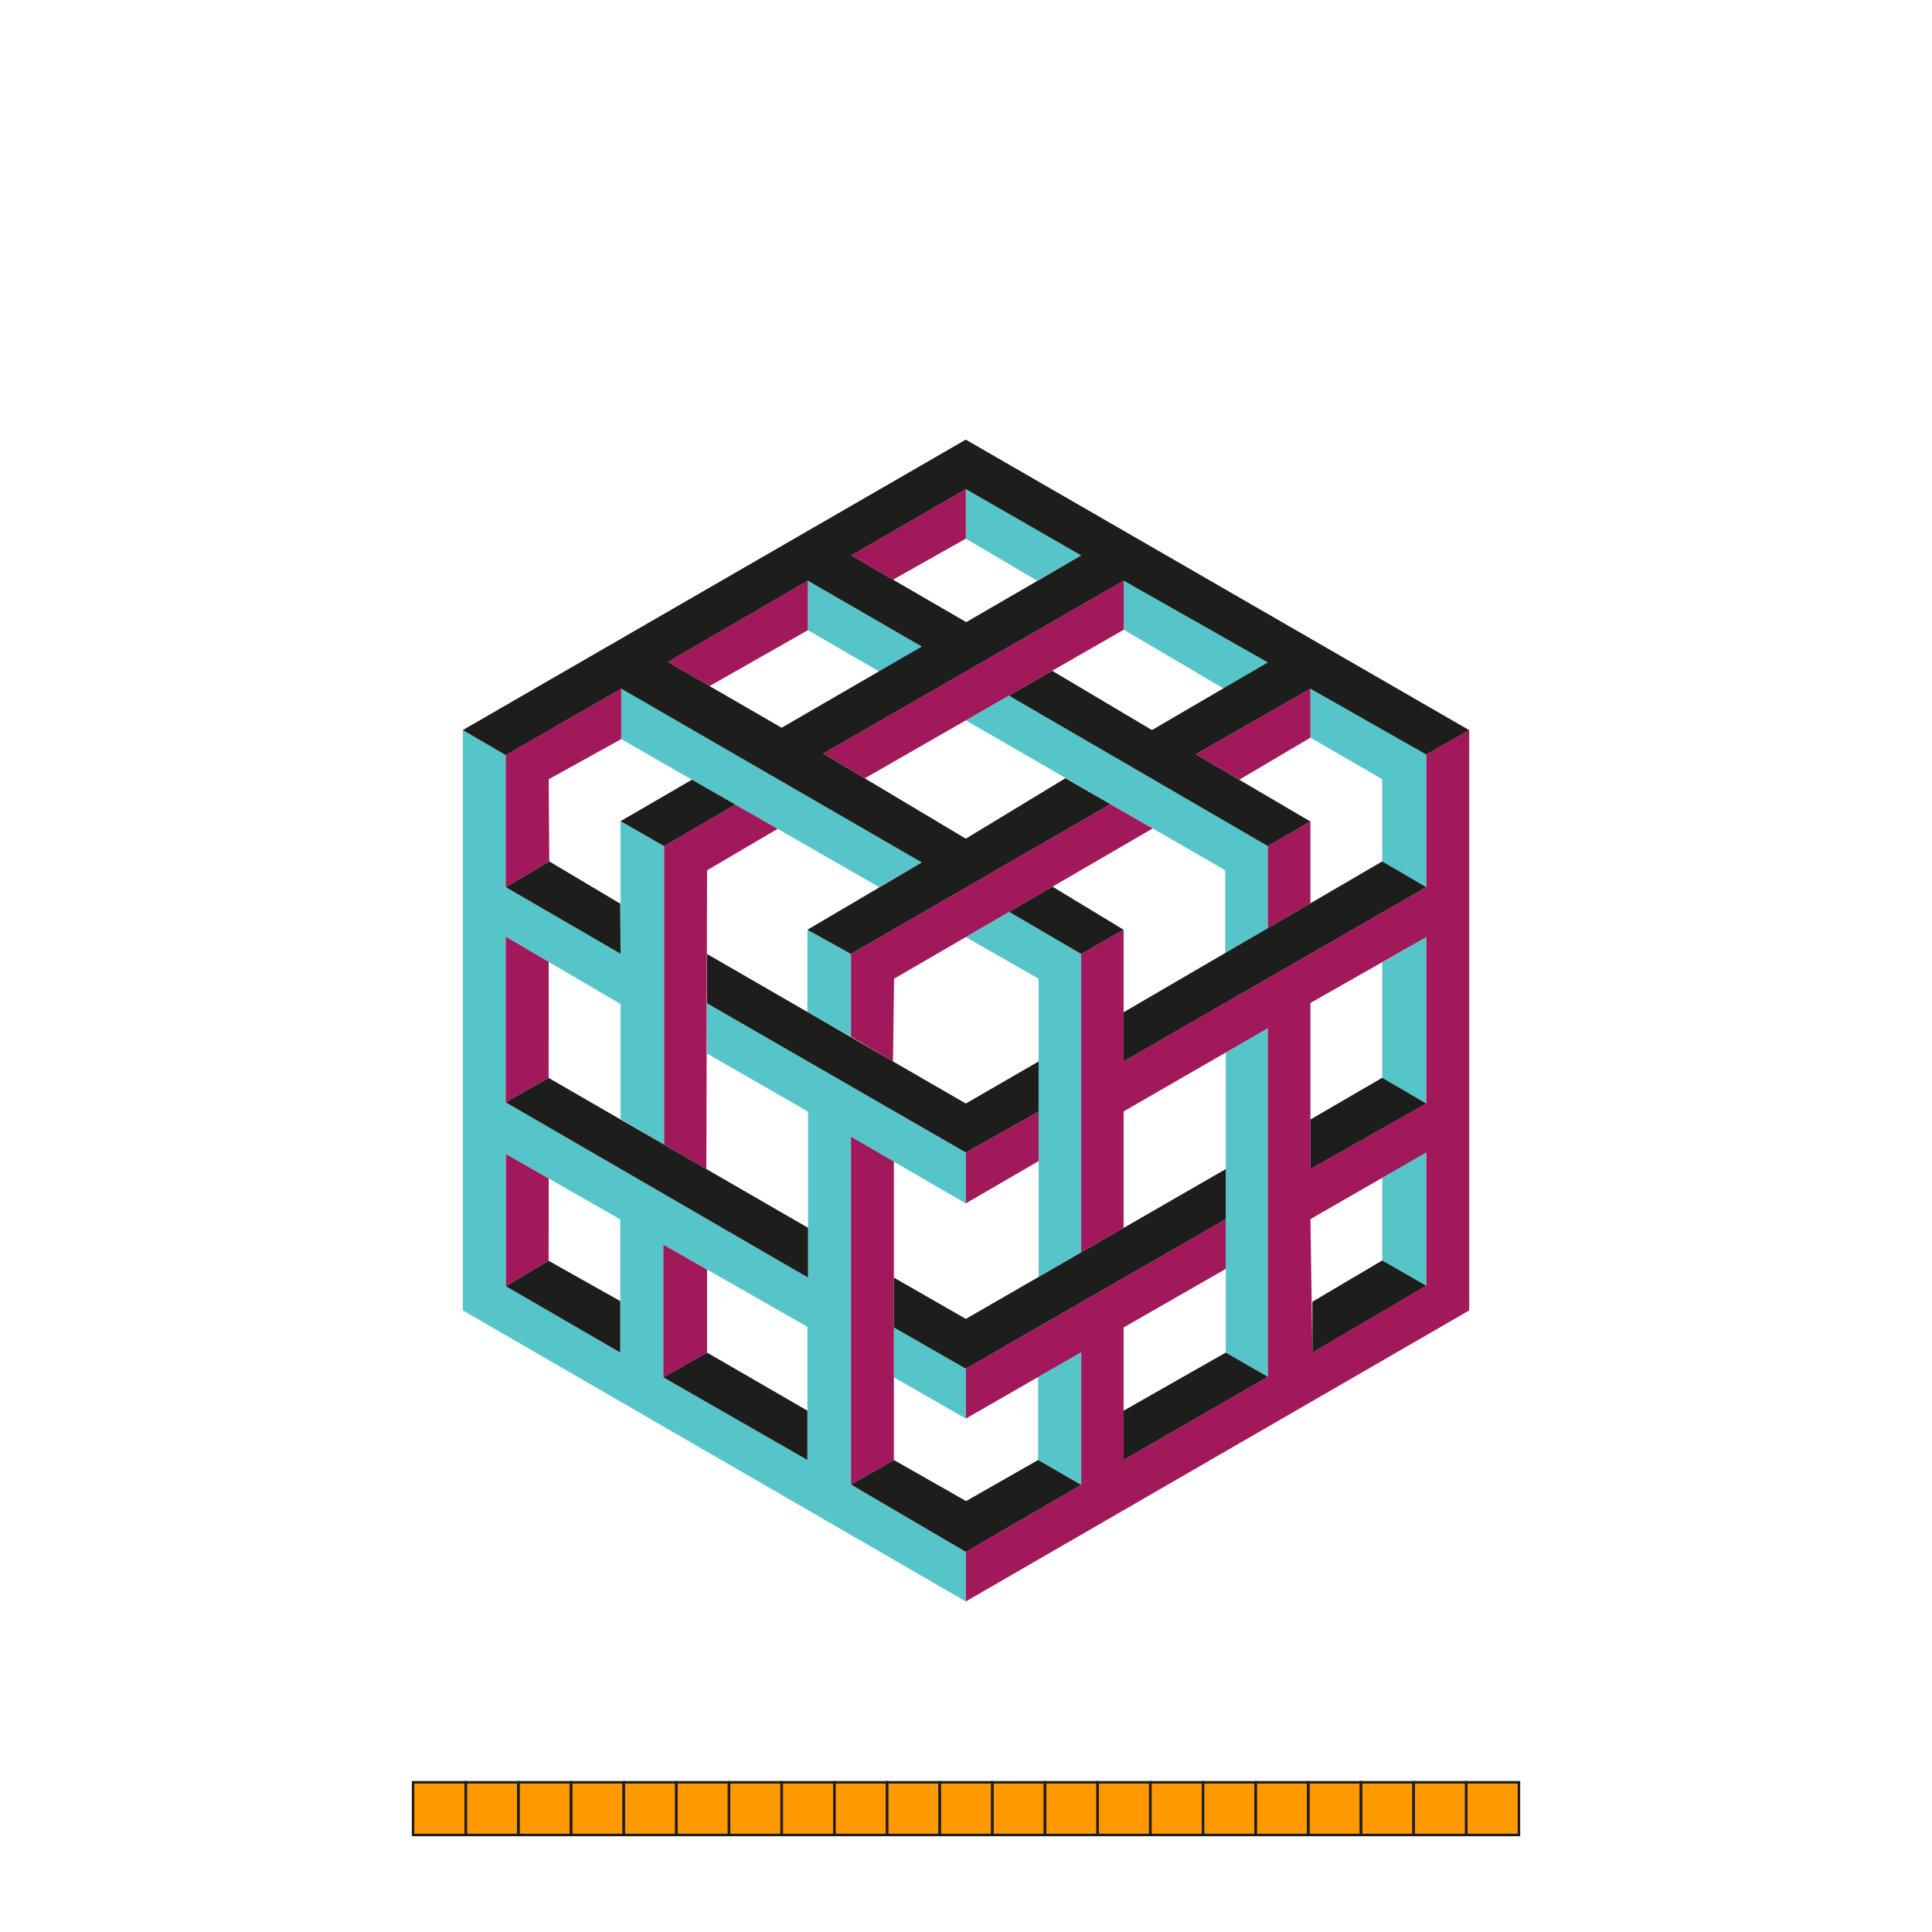 <?xml version="1.0" encoding="UTF-8"?>
<svg id="a" data-name="Ebene 1" xmlns="http://www.w3.org/2000/svg" viewBox="0 0 576 576">
  <rect x="123.15" y="531.37" width="329.7" height="15.7" style="fill: #f90;"/>
  <g>
    <rect x="123.15" y="531.37" width="15.7" height="15.7" style="fill: none; stroke: #1d1d1b; stroke-miterlimit: 10; stroke-width: .75px;"/>
    <rect x="138.85" y="531.37" width="15.7" height="15.7" style="fill: none; stroke: #1d1d1b; stroke-miterlimit: 10; stroke-width: .75px;"/>
    <rect x="154.55" y="531.37" width="15.7" height="15.7" style="fill: none; stroke: #1d1d1b; stroke-miterlimit: 10; stroke-width: .75px;"/>
    <rect x="185.95" y="531.37" width="15.7" height="15.7" style="fill: none; stroke: #1d1d1b; stroke-miterlimit: 10; stroke-width: .75px;"/>
    <rect x="201.65" y="531.37" width="15.7" height="15.7" style="fill: none; stroke: #1d1d1b; stroke-miterlimit: 10; stroke-width: .75px;"/>
    <rect x="170.25" y="531.37" width="15.7" height="15.7" style="fill: none; stroke: #1d1d1b; stroke-miterlimit: 10; stroke-width: .75px;"/>
    <rect x="233.05" y="531.37" width="15.7" height="15.7" style="fill: none; stroke: #1d1d1b; stroke-miterlimit: 10; stroke-width: .75px;"/>
    <rect x="248.75" y="531.37" width="15.7" height="15.7" style="fill: none; stroke: #1d1d1b; stroke-miterlimit: 10; stroke-width: .75px;"/>
    <rect x="264.45" y="531.37" width="15.7" height="15.7" style="fill: none; stroke: #1d1d1b; stroke-miterlimit: 10; stroke-width: .75px;"/>
    <rect x="295.85" y="531.37" width="15.7" height="15.7" style="fill: none; stroke: #1d1d1b; stroke-miterlimit: 10; stroke-width: .75px;"/>
    <rect x="311.55" y="531.37" width="15.7" height="15.7" style="fill: none; stroke: #1d1d1b; stroke-miterlimit: 10; stroke-width: .75px;"/>
    <rect x="327.25" y="531.37" width="15.7" height="15.7" style="fill: none; stroke: #1d1d1b; stroke-miterlimit: 10; stroke-width: .75px;"/>
    <rect x="280.15" y="531.37" width="15.7" height="15.7" style="fill: none; stroke: #1d1d1b; stroke-miterlimit: 10; stroke-width: .75px;"/>
    <rect x="342.95" y="531.37" width="15.7" height="15.7" style="fill: none; stroke: #1d1d1b; stroke-miterlimit: 10; stroke-width: .75px;"/>
    <rect x="358.65" y="531.37" width="15.7" height="15.7" style="fill: none; stroke: #1d1d1b; stroke-miterlimit: 10; stroke-width: .75px;"/>
    <rect x="374.35" y="531.37" width="15.7" height="15.7" style="fill: none; stroke: #1d1d1b; stroke-miterlimit: 10; stroke-width: .75px;"/>
    <rect x="405.75" y="531.37" width="15.7" height="15.7" style="fill: none; stroke: #1d1d1b; stroke-miterlimit: 10; stroke-width: .75px;"/>
    <rect x="421.45" y="531.37" width="15.7" height="15.7" style="fill: none; stroke: #1d1d1b; stroke-miterlimit: 10; stroke-width: .75px;"/>
    <rect x="437.15" y="531.37" width="15.7" height="15.7" style="fill: none; stroke: #1d1d1b; stroke-miterlimit: 10; stroke-width: .75px;"/>
    <rect x="390.05" y="531.37" width="15.7" height="15.7" style="fill: none; stroke: #1d1d1b; stroke-miterlimit: 10; stroke-width: .75px;"/>
    <rect x="217.35" y="531.37" width="15.7" height="15.7" style="fill: none; stroke: #1d1d1b; stroke-miterlimit: 10; stroke-width: .75px;"/>
  </g>
  <g>
    <polygon points="309.5 435.28 309.5 410.55 322.34 403.17 322.34 442.71 309.5 435.28" style="fill: #56c5c9;"/>
    <g>
      <path d="m287.95,358.77v-15.15l-77.15-44.48v14.96l30.11,17.32v49.5l-90.14-52.25v-49.4l34.25,20.07v34.25l12.99,7.68v-88.96l-12.99-7.48v39.56l-34.25-19.88v-39.36l-12.79-7.48v173l149.97,86.79v-14.76l-34.25-20.07v-103.72l34.25,19.88Zm-103.03,44.48l-34.1-19.78v-39.41l34.1,19.48v39.71Zm55.8,32.03l-42.95-24.65v-39.56l42.95,24.5v39.71Z" style="fill: #56c5c9;"/>
      <polygon points="253.71 309.07 240.72 301.69 240.72 277.19 253.71 284.42 253.71 309.07" style="fill: #56c5c9;"/>
      <polygon points="287.95 279.4 309.65 291.8 309.65 380.66 322.34 373.38 322.34 284.42 300.86 271.86 287.95 279.4" style="fill: #56c5c9;"/>
      <polygon points="266.5 395.77 266.5 410.63 287.95 422.93 287.95 408.07 266.5 395.77" style="fill: #56c5c9;"/>
      <polygon points="274.81 257.11 185.21 205.3 185.21 220.36 262.12 264.49 274.81 257.11" style="fill: #56c5c9;"/>
      <polygon points="365.3 284.11 365.3 259.48 287.95 214.76 300.81 207.38 377.99 252.24 377.99 276.71 365.3 284.11" style="fill: #56c5c9;"/>
      <polygon points="365.45 313.8 377.99 306.56 377.99 410.48 365.45 403.25 365.45 313.8" style="fill: #56c5c9;"/>
      <polygon points="412.09 375.79 425.23 383.32 425.23 343.61 412.09 351.14 412.09 375.79" style="fill: #56c5c9;"/>
      <polygon points="412.09 321.32 425.23 329 425.23 279.4 412.09 286.93 412.09 321.32" style="fill: #56c5c9;"/>
      <polygon points="412.09 256.82 412.09 232.32 390.69 219.92 390.69 205.3 425.23 224.93 425.23 264.49 412.09 256.82" style="fill: #56c5c9;"/>
      <polygon points="335.04 187.74 335.04 173.12 377.99 197.48 364.86 205.3 335.04 187.74" style="fill: #56c5c9;"/>
      <polygon points="287.95 160.58 287.95 145.82 322.34 165.6 309.21 173.12 287.95 160.58" style="fill: #56c5c9;"/>
      <polygon points="240.86 173.12 240.86 187.88 262.27 200.28 274.81 192.76 240.86 173.12" style="fill: #56c5c9;"/>
    </g>
  </g>
  <g>
    <path d="m425.23,224.93v39.56l-90.24,51.96v-39.26l-12.65,7.23v88.96l12.65-7.29v-34.73l43-24.8v103.92l-43,24.8v-39.51l30.46-17.47v-14.83l-77.49,44.6v14.86l34.39-19.76v39.53l-34.39,19.98v14.76l150.07-86.75v-173.05l-12.79,7.28Zm0,158.38l-33.95,19.93-.59-39.78,34.54-19.85v39.71Zm0-54.32l-34.54,19.53v-49.5l34.54-19.63v49.6Z" style="fill: #a2195b;"/>
    <polygon points="287.95 358.77 287.95 343.61 309.65 331.41 309.65 346.17 287.95 358.77" style="fill: #a2195b;"/>
    <polygon points="253.71 338.89 266.5 346.31 266.5 435.28 253.71 442.61 253.71 338.89" style="fill: #a2195b;"/>
    <polygon points="210.8 403.25 197.76 410.63 197.76 371.07 210.8 378.51 210.8 403.25" style="fill: #a2195b;"/>
    <polygon points="150.82 383.47 150.82 344.06 163.59 351.35 163.57 375.89 150.82 383.47" style="fill: #a2195b;"/>
    <polygon points="150.77 328.65 150.77 279.25 163.59 286.77 163.57 321.37 150.77 328.65" style="fill: #a2195b;"/>
    <polygon points="198.01 341.25 198.01 252.29 219.24 239.88 231.84 247.11 210.8 259.48 210.59 348.53 198.01 341.25" style="fill: #a2195b;"/>
    <polygon points="150.77 264.49 150.77 225.13 185.21 205.3 185.21 220.36 163.59 232.32 163.76 256.82 150.77 264.49" style="fill: #a2195b;"/>
    <polygon points="253.71 309.07 253.71 284.42 331.07 239.75 343.65 247 266.55 291.8 266.24 316.45 253.71 309.07" style="fill: #a2195b;"/>
    <polygon points="240.86 187.88 240.86 173.12 199.09 197.33 211.56 204.54 240.86 187.88" style="fill: #a2195b;"/>
    <polygon points="253.8 165.6 287.95 145.82 287.95 160.58 266.26 172.82 253.8 165.6" style="fill: #a2195b;"/>
    <polygon points="335.04 173.12 335.04 187.74 257.84 232.04 245.44 224.64 335.04 173.12" style="fill: #a2195b;"/>
    <polygon points="356.52 224.84 390.69 205.3 390.69 219.92 369.49 232.46 356.52 224.84" style="fill: #a2195b;"/>
    <polygon points="377.99 252.24 390.69 244.91 390.69 269.3 377.99 276.71 377.99 252.24" style="fill: #a2195b;"/>
  </g>
  <g>
    <path d="m287.95,131.06l-149.97,86.6,12.79,7.48,34.44-19.83,89.6,51.81-34.1,20.07,12.99,7.23,77.36-44.67-13.42-7.73-29.7,18.02-42.51-25.39,89.6-51.52,42.95,24.36-34.54,20.17-29.74-17.67-12.9,7.4,77.18,44.86,12.69-7.33-34.17-20.07,34.17-19.53,34.54,19.63,12.79-7.28-150.07-86.6Zm-54.91,85.91l-33.95-19.63,41.77-24.21,33.95,19.63-41.77,24.21Zm55.03-31.49l-34.27-19.88,34.15-19.78,34.39,19.78-34.27,19.88Z" style="fill: #1d1d1b;"/>
    <polygon points="334.99 277.19 322.34 284.42 300.86 271.86 313.79 264.35 334.99 277.19" style="fill: #1d1d1b;"/>
    <polygon points="334.99 316.45 334.99 301.79 412.09 256.82 425.23 264.49 334.99 316.45" style="fill: #1d1d1b;"/>
    <polygon points="309.65 316.45 287.95 329 210.8 284.42 210.8 299.13 287.95 343.61 309.65 331.41 309.65 316.45" style="fill: #1d1d1b;"/>
    <polygon points="163.76 256.82 150.77 264.49 185.02 284.37 184.92 269.41 163.76 256.82" style="fill: #1d1d1b;"/>
    <polygon points="240.91 366.05 163.57 321.37 150.77 328.65 240.91 380.91 240.91 366.05" style="fill: #1d1d1b;"/>
    <polygon points="163.57 375.89 150.82 383.47 184.92 403.25 184.92 387.9 163.57 375.89" style="fill: #1d1d1b;"/>
    <polygon points="197.76 410.63 210.8 403.25 240.72 420.57 240.72 435.28 197.76 410.63" style="fill: #1d1d1b;"/>
    <polygon points="266.5 380.91 266.5 395.77 287.95 408.07 365.45 363.47 365.45 348.53 287.95 393.21 266.5 380.91" style="fill: #1d1d1b;"/>
    <polygon points="266.5 435.28 253.71 442.61 287.95 462.68 322.34 442.71 309.5 435.28 288.02 447.53 266.5 435.28" style="fill: #1d1d1b;"/>
    <polygon points="334.99 420.57 334.99 435.28 377.99 410.48 365.45 403.25 334.99 420.57" style="fill: #1d1d1b;"/>
    <polygon points="391.28 403.25 391.28 388.09 412.09 375.79 425.23 383.32 391.28 403.25" style="fill: #1d1d1b;"/>
    <polygon points="390.69 348.53 425.23 329 412.09 321.32 390.69 333.77 390.69 348.53" style="fill: #1d1d1b;"/>
    <polygon points="198.01 252.29 185.02 244.81 206.3 232.46 219.24 239.88 198.01 252.29" style="fill: #1d1d1b;"/>
  </g>
</svg>